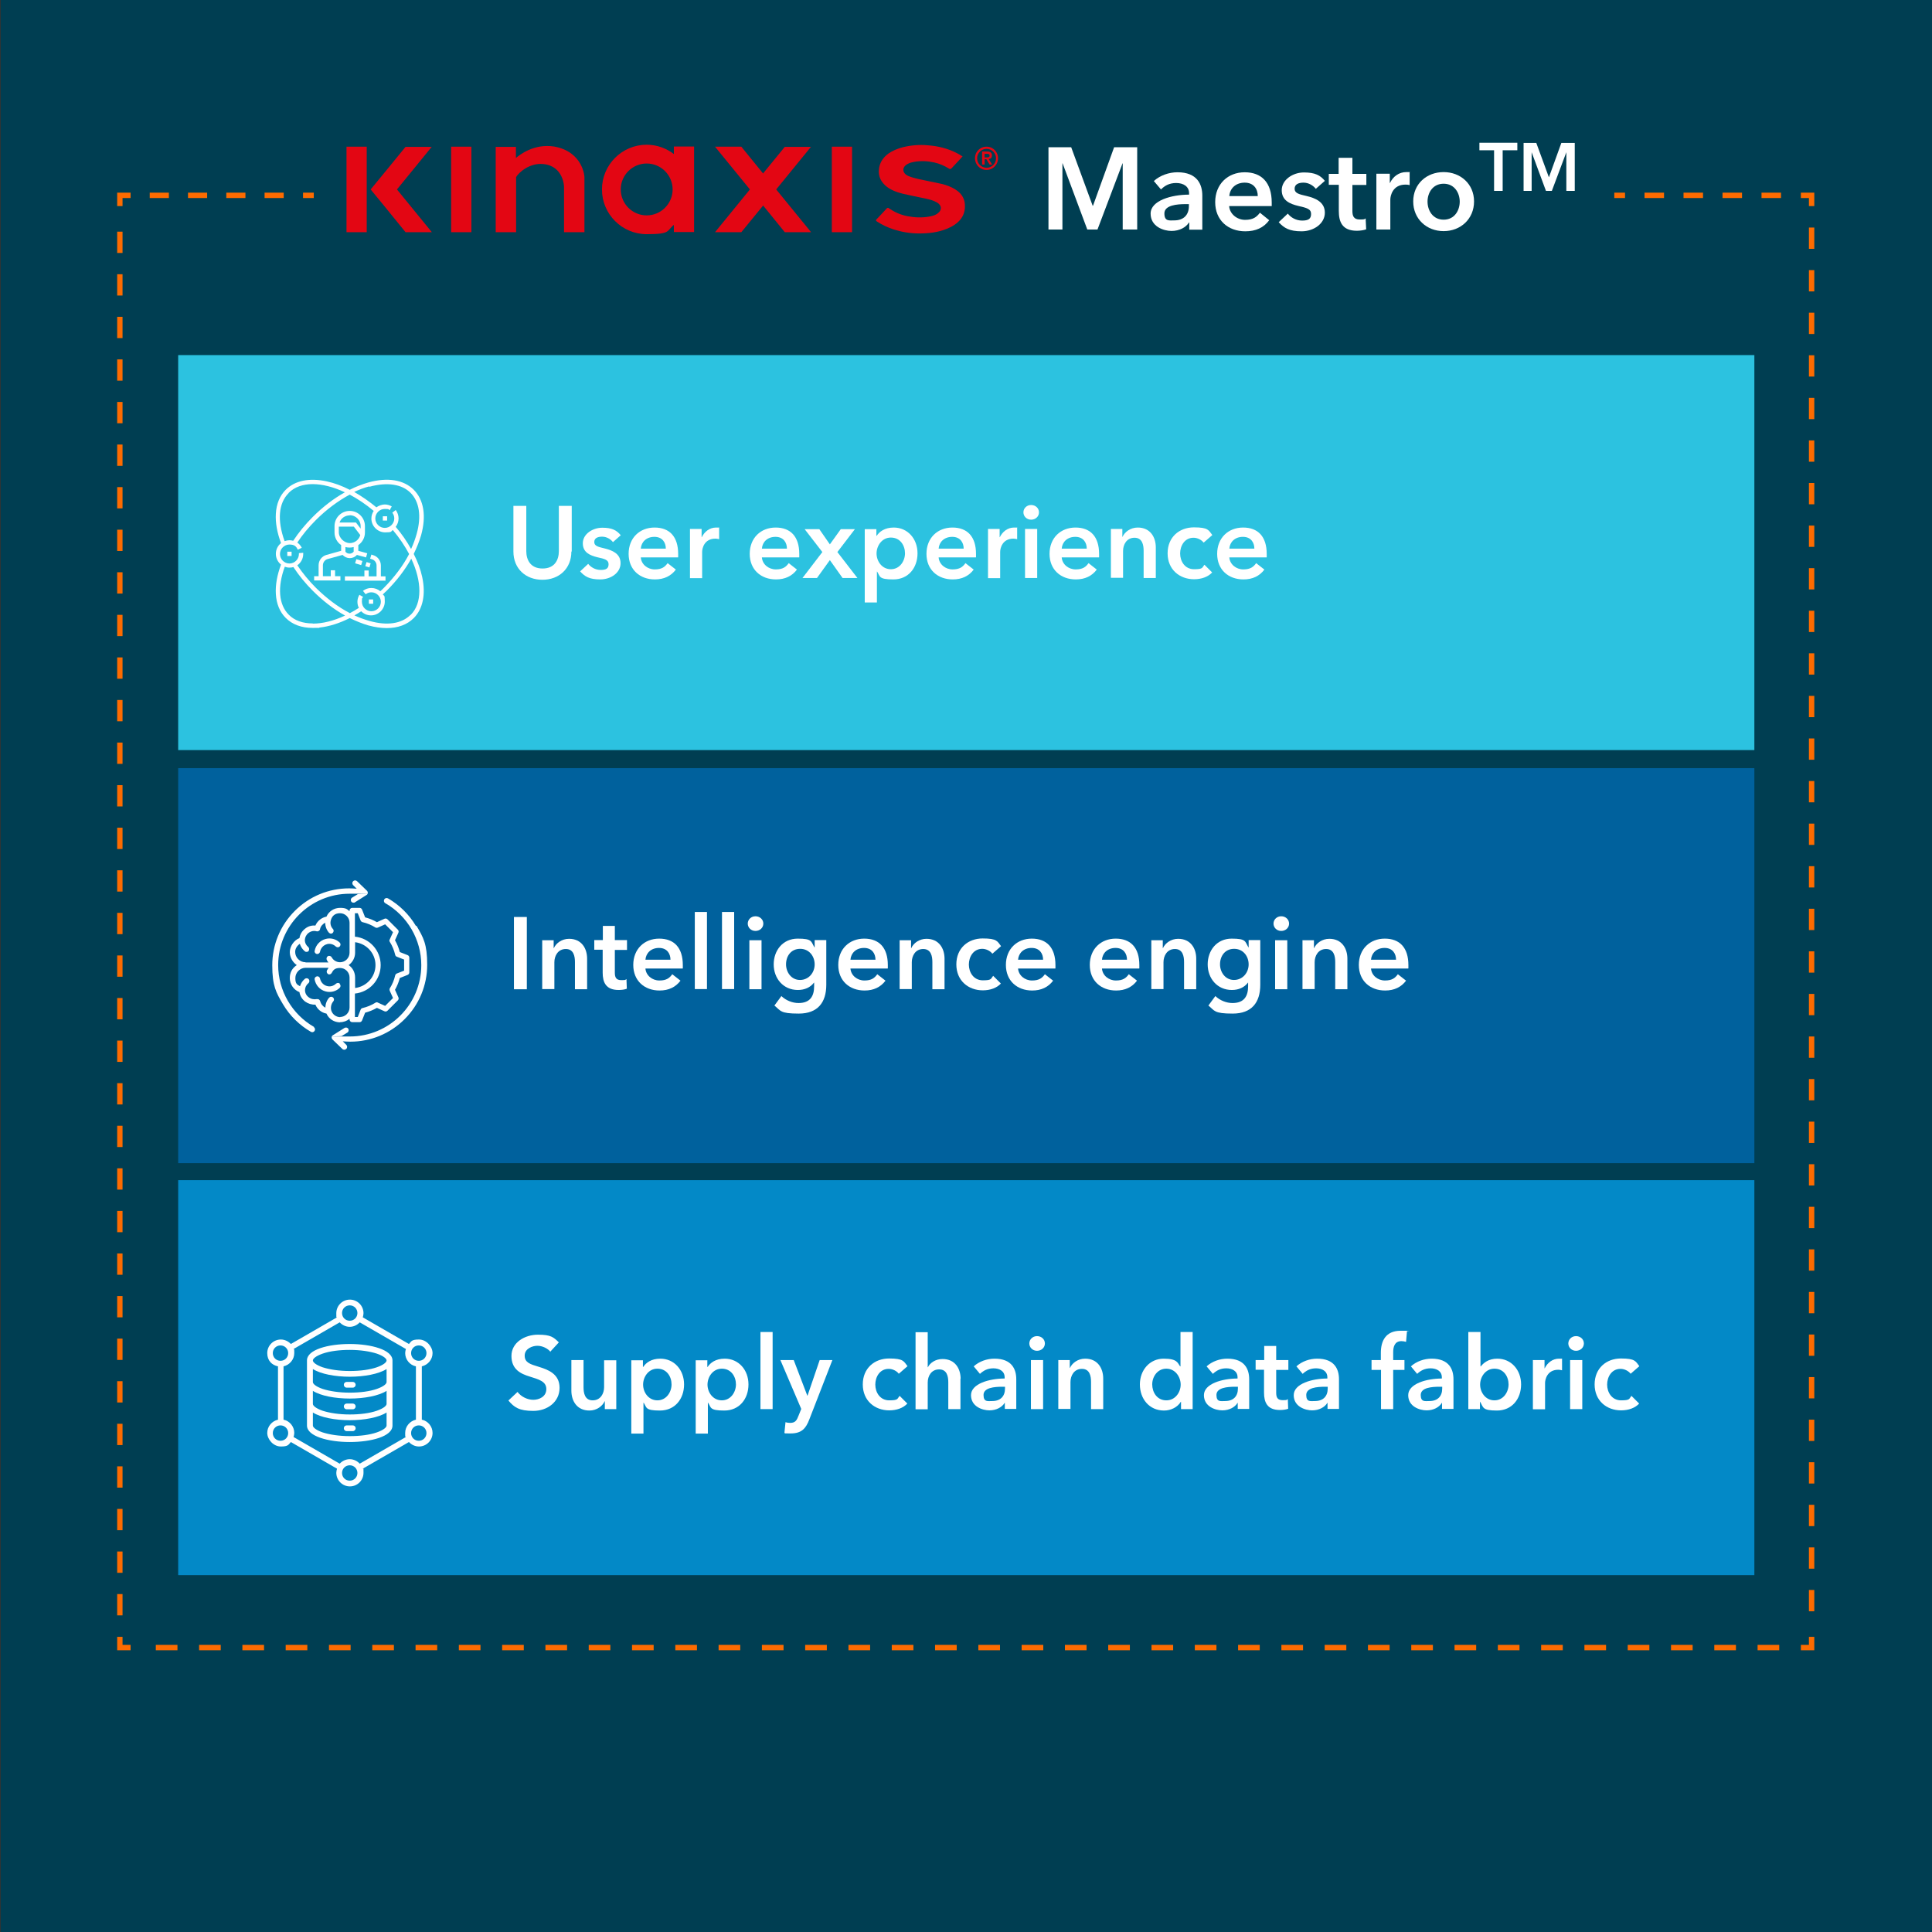 <?xml version="1.0" encoding="UTF-8"?>
<svg xmlns="http://www.w3.org/2000/svg" id="Layer_1" version="1.1" viewBox="0 0 1080 1080">
  <rect x="0" y="0" width="1080" height="1080" fill="#333333" stroke="none"/>
  <defs>
    <style>
      .st0 {
        fill: #003e52;
      }

      .st1 {
        stroke-dasharray: 10.9 10.9;
      }

      .st1, .st2, .st3, .st4, .st5 {
        fill: none;
        stroke: #fe6b00;
        stroke-miterlimit: 10;
        stroke-width: 3px;
      }

      .st6 {
        fill: #00619d;
      }

      .st7 {
        fill: #fff;
      }

      .st8 {
        fill: #2cc2e0;
      }

      .st9 {
        fill: #e30613;
      }

      .st3 {
        stroke-dasharray: 11.9 11.9;
      }

      .st4 {
        stroke-dasharray: 12.1 12.1;
      }

      .st5 {
        stroke-dasharray: 10.7 10.7;
      }

      .st10 {
        fill: #0389c7;
      }
    </style>
  </defs>
  <rect class="st0" x=".4" y="-1.3" width="1082.5" height="1081.9"></rect>
  <rect class="st10" x="99.6" y="659.7" width="881.1" height="220.8"></rect>
  <rect class="st6" x="99.6" y="429.4" width="881.1" height="220.8"></rect>
  <rect class="st8" x="99.6" y="198.5" width="881.1" height="220.8"></rect>
  <g>
    <line class="st2" x1="902.4" y1="109.2" x2="908.4" y2="109.2"></line>
    <line class="st1" x1="919.3" y1="109.2" x2="1001.3" y2="109.2"></line>
    <polyline class="st2" points="1006.7 109.2 1012.7 109.2 1012.7 115.2"></polyline>
    <line class="st3" x1="1012.7" y1="127.2" x2="1012.7" y2="909"></line>
    <polyline class="st2" points="1012.7 915 1012.7 921 1006.7 921"></polyline>
    <line class="st4" x1="994.6" y1="921" x2="79" y2="921"></line>
    <polyline class="st2" points="73 921 67 921 67 915"></polyline>
    <line class="st3" x1="67" y1="903" x2="67" y2="121.2"></line>
    <polyline class="st2" points="67 115.2 67 109.2 73 109.2"></polyline>
    <line class="st5" x1="83.7" y1="109.2" x2="164" y2="109.2"></line>
    <line class="st2" x1="169.4" y1="109.2" x2="175.4" y2="109.2"></line>
  </g>
  <g>
    <path class="st7" d="M231.3,309.6c1.7-3.5,3.1-7,4.1-10.4,3-10.8,1.5-19.8-4.1-25.4-5.6-5.6-14.6-7.1-25.4-4.1-3.4,1-6.9,2.3-10.4,4.1-4.3-2.2-8.6-3.8-12.8-4.7-9.7-2.1-17.8-.5-23,4.7-3.3,3.3-5.2,7.9-5.5,13.4-.3,4.9.7,10.6,2.9,16.4-1.8,1.4-2.9,3.6-2.9,6s1.1,4.6,2.9,6c-2.2,5.8-3.2,11.5-2.9,16.4.3,5.5,2.2,10.1,5.5,13.4,3.7,3.7,8.8,5.6,15.1,5.6s2.5,0,3.9-.2c5.3-.6,11.1-2.4,16.8-5.3,3.5,1.7,7,3.1,10.4,4.1,3.7,1,7.1,1.5,10.3,1.5,6.2,0,11.4-1.9,15.1-5.6,5.1-5.1,6.8-13.3,4.7-23-.9-4.2-2.5-8.5-4.7-12.8ZM206.5,272.1c9.9-2.7,18.1-1.5,23,3.4s6.2,13.1,3.4,23c-.8,2.8-1.8,5.6-3.1,8.4-2.3-4.2-5.2-8.4-8.6-12.4,1-1.3,1.6-3,1.6-4.7s-.6-3.4-1.6-4.7l-1.9,1.5c.7.9,1.1,2,1.1,3.2,0,2.9-2.4,5.3-5.3,5.3s-5.3-2.4-5.3-5.3,2.4-5.3,5.3-5.3,1.9.3,2.7.7l1.2-2.1c-1.2-.7-2.5-1.1-3.9-1.1s-3.4.6-4.7,1.6c-4-3.3-8.2-6.2-12.4-8.6,2.8-1.3,5.6-2.4,8.4-3.1ZM161.4,275.5c6.6-6.6,18.6-6.3,31.4-.3-6.3,3.5-12.4,8.2-18,13.8-4.1,4.1-7.8,8.6-10.9,13.3-.7-.2-1.4-.3-2.2-.3s-1.8.2-2.6.5c-4.2-11.5-3.4-21.2,2.2-26.8ZM174.8,348.5c-5.5,0-10.2-1.6-13.4-4.9-5.6-5.6-6.4-15.4-2.2-26.8.8.3,1.7.5,2.6.5s1.5-.1,2.2-.3c3.1,4.7,6.7,9.1,10.9,13.3,5.6,5.6,11.7,10.3,18,13.8-6.4,3-12.6,4.5-18,4.5ZM195.5,342.7c-6.6-3.4-13-8.3-18.9-14.1-4-4-7.4-8.2-10.4-12.6,2-1.4,3.3-3.7,3.3-6.3s0-.5,0-.7l-2.4.2c0,.2,0,.3,0,.5,0,2.9-2.4,5.3-5.3,5.3s-5.3-2.4-5.3-5.3,2.4-5.3,5.3-5.3,3.8,1.1,4.7,2.9l2.2-1.1c-.6-1.2-1.5-2.2-2.5-2.9,2.9-4.4,6.4-8.6,10.4-12.6,5.9-5.9,12.4-10.7,18.9-14.2,4.5,2.4,9,5.4,13.4,9.1-.8,1.2-1.3,2.7-1.3,4.3,0,4.2,3.5,7.7,7.7,7.7s3-.5,4.3-1.3c3.7,4.4,6.7,8.9,9.1,13.4-3.4,6.6-8.3,13-14.1,18.9-.6.6-1.3,1.3-2,1.9-1.3-1.1-3.1-1.8-5-1.8s-3.4.6-4.7,1.6l1.5,1.9c.9-.7,2-1.1,3.2-1.1,2.9,0,5.3,2.4,5.3,5.3s-2.4,5.3-5.3,5.3-5.3-2.4-5.3-5.3.3-1.9.7-2.7l-2.1-1.2c-.7,1.2-1.1,2.5-1.1,3.9s.3,2.4.8,3.4c-1.7,1.1-3.4,2.1-5.1,3ZM229.5,343.7c-5,5-13.1,6.2-23,3.4-2.8-.8-5.6-1.8-8.4-3.1,1.3-.7,2.6-1.5,3.8-2.3,1.4,1.4,3.3,2.3,5.5,2.3,4.2,0,7.7-3.5,7.7-7.7s-.4-2.9-1.1-4c.7-.7,1.4-1.4,2.1-2,5.6-5.6,10.3-11.7,13.8-18,6,12.8,6.2,24.9-.3,31.4Z"></path>
    <path class="st7" d="M215.4,322.2h-2.5v-6.1c0-2.7-1.8-5.1-4.4-5.8l-.9-.3-.7,2.3.9.3c1.6.4,2.7,1.9,2.7,3.5v6.1h-4.4v-3.3h-2.4v3.3h-10.9v2.4h22.7v-2.4Z"></path>
    <path class="st7" d="M199.5,310.2l5.1,1.4.7-2.3-5-1.4v-3.2c2.2-1.5,3.7-4.1,3.7-7v-3.6c0-4.7-3.8-8.5-8.5-8.5s-8.5,3.8-8.5,8.5v3.6c0,2.9,1.5,5.5,3.7,7v3.2l-8.2,2.3c-2.6.7-4.4,3.1-4.4,5.8v6.1h-2.5v2.4h14.7v-2.4h-3v-3.3h-2.4v3.3h-4.4v-6.1c0-1.6,1.1-3.1,2.7-3.5l8.3-2.3c1,1.1,2.5,1.8,4,1.8s3-.6,4-1.8ZM195.5,288c3.3,0,6.1,2.7,6.1,6.1v1.4l-2.6-3.4h-9.2c.8-2.4,3.1-4,5.7-4ZM189.4,297.6v-3.2h8.4l3.6,4.7c-.7,2.6-3.1,4.5-5.9,4.5s-6.1-2.7-6.1-6.1ZM193.1,308.4v-2.6c.7.2,1.5.3,2.3.3s1.6-.1,2.3-.3v2.6c-.6.7-1.4,1.1-2.3,1.1s-1.8-.4-2.3-1.1Z"></path>
    <path class="st7" d="M201.9,315.9l-3.4-1,.7-2.3,3.4,1-.7,2.3Z"></path>
    <path class="st7" d="M207.2,314.9l-.7,2.3-2.3-.7.7-2.3,2.3.7Z"></path>
    <path class="st7" d="M214,288.6h2.4v2.4h-2.4v-2.4Z"></path>
    <path class="st7" d="M206.2,335.1h2.4v2.4h-2.4v-2.4Z"></path>
    <path class="st7" d="M160.6,308.4h2.4v2.4h-2.4v-2.4Z"></path>
  </g>
  <path class="st7" d="M235.8,793.6v-29.8c3.4-.8,6-3.8,6-7.4s-3.4-7.6-7.6-7.6-4.2,1-5.6,2.5l-25.8-14.9c.2-.7.4-1.5.4-2.3,0-4.2-3.4-7.6-7.6-7.6s-7.6,3.4-7.6,7.6.1,1.6.4,2.3l-25.8,14.9c-1.4-1.5-3.4-2.5-5.6-2.5-4.2,0-7.6,3.4-7.6,7.6s2.6,6.7,6,7.4v29.8c-3.4.8-6,3.8-6,7.4s3.4,7.6,7.6,7.6,4.2-1,5.6-2.5l25.8,14.9c-.2.7-.4,1.5-.4,2.3,0,4.2,3.4,7.6,7.6,7.6s7.6-3.4,7.6-7.6-.1-1.6-.4-2.3l25.8-14.9c1.4,1.5,3.4,2.5,5.6,2.5,4.2,0,7.6-3.4,7.6-7.6,0-3.6-2.6-6.7-6-7.4h0ZM234.1,752.1c2.4,0,4.3,1.9,4.3,4.3s-1.9,4.3-4.3,4.3-4.3-1.9-4.3-4.3,1.9-4.3,4.3-4.3ZM195.5,729.7c2.4,0,4.3,1.9,4.3,4.3s-1.9,4.3-4.3,4.3-4.3-1.9-4.3-4.3,1.9-4.3,4.3-4.3ZM152.5,756.4c0-2.4,1.9-4.3,4.3-4.3s4.3,1.9,4.3,4.3-1.9,4.3-4.3,4.3-4.3-1.9-4.3-4.3ZM156.8,805.4c-2.4,0-4.3-1.9-4.3-4.3s1.9-4.3,4.3-4.3,4.3,1.9,4.3,4.3-1.9,4.3-4.3,4.3ZM195.5,827.7c-2.4,0-4.3-1.9-4.3-4.3s1.9-4.3,4.3-4.3,4.3,1.9,4.3,4.3-1.9,4.3-4.3,4.3ZM201.1,818.2c-1.4-1.5-3.4-2.5-5.6-2.5s-4.2,1-5.6,2.5l-25.8-14.9c.2-.7.4-1.5.4-2.3,0-3.6-2.6-6.7-6-7.4v-29.8c3.4-.8,6-3.8,6-7.4s-.1-1.6-.4-2.3l25.8-14.9c1.4,1.5,3.4,2.5,5.6,2.5s4.2-1,5.6-2.5l25.8,14.9c-.2.7-.4,1.5-.4,2.3,0,3.6,2.6,6.7,6,7.4v29.8c-3.4.8-6,3.8-6,7.4s.1,1.6.4,2.3l-25.8,14.9ZM234.1,805.4c-2.4,0-4.3-1.9-4.3-4.3s1.9-4.3,4.3-4.3,4.3,1.9,4.3,4.3-1.9,4.3-4.3,4.3ZM195.5,751.3c-11.9,0-23.9,3.1-23.9,9.2v36.4c0,6,12,9.2,23.9,9.2s23.9-3.1,23.9-9.2v-36.4c0-6-12-9.2-23.9-9.2h0ZM210.7,800.7c-4,1.4-9.4,2.1-15.2,2.1s-11.2-.8-15.2-2.1c-3.7-1.3-5.4-2.8-5.4-3.8v-7.3c4.4,2.8,12.5,4.3,20.6,4.3s16.2-1.5,20.6-4.3v7.3c0,1-1.7,2.5-5.4,3.8h0ZM210.7,788.6c-4,1.4-9.4,2.1-15.2,2.1s-11.2-.8-15.2-2.1c-3.7-1.3-5.4-2.8-5.4-3.8v-7.3c4.4,2.8,12.5,4.3,20.6,4.3s16.2-1.5,20.6-4.3v7.3c0,1-1.7,2.5-5.4,3.8h0ZM210.7,776.4c-4,1.4-9.4,2.1-15.2,2.1s-11.2-.8-15.2-2.1c-3.7-1.3-5.4-2.8-5.4-3.8v-7.3c4.4,2.8,12.5,4.3,20.6,4.3s16.2-1.5,20.6-4.3v7.3c0,1-1.7,2.5-5.4,3.8h0ZM210.7,764.3c-4,1.4-9.4,2.1-15.2,2.1s-11.2-.8-15.2-2.1c-3.7-1.3-5.4-2.8-5.4-3.8s1.7-2.5,5.4-3.8c4-1.4,9.4-2.1,15.2-2.1s11.2.8,15.2,2.1c3.7,1.3,5.4,2.8,5.4,3.8s-1.7,2.5-5.4,3.8ZM198.8,774.1c0,.9-.7,1.6-1.6,1.6h-3.4c-.9,0-1.6-.7-1.6-1.6s.7-1.6,1.6-1.6h3.4c.9,0,1.6.7,1.6,1.6ZM198.8,786.2c0,.9-.7,1.6-1.6,1.6h-3.4c-.9,0-1.6-.7-1.6-1.6s.7-1.6,1.6-1.6h3.4c.9,0,1.6.7,1.6,1.6ZM198.8,798.4c0,.9-.7,1.6-1.6,1.6h-3.4c-.9,0-1.6-.7-1.6-1.6s.7-1.6,1.6-1.6h3.4c.9,0,1.6.7,1.6,1.6Z"></path>
  <path class="st7" d="M182.8,527.8c-2,.5-3.5,2.2-3.9,4.2-.1.7-.8,1.3-1.5,1.3s-.2,0-.3,0c-.8-.2-1.4-.9-1.2-1.8.6-3.2,3-5.8,6.1-6.6,2.8-.8,5.8,0,7.9,2,.6.6.6,1.5,0,2.2-.6.6-1.5.6-2.2,0-1.4-1.3-3.2-1.8-5-1.3h0ZM232.5,517.6c-3.8-6.4-9.2-11.7-15.6-15.4-.7-.4-1.7-.2-2.1.6-.4.7-.2,1.7.6,2.1,12.4,7.1,20.1,20.4,20.1,34.6,0,22-17.9,39.9-39.9,39.9s-3,0-4.5-.3l3.1-1.9c.7-.4.9-1.4.5-2.1-.4-.7-1.4-.9-2.1-.5l-6.5,4.1c-.4.2-.7.7-.7,1.1,0,.5.1.9.5,1.3l5.5,5.3c.3.3.7.4,1.1.4s.8-.2,1.1-.5c.6-.6.6-1.6,0-2.2l-2-2c1.4.1,2.8.2,4.2.2,11.5,0,22.3-4.5,30.4-12.6s12.6-18.9,12.6-30.4-2.1-15.2-6-21.8h0ZM175.6,574.1c-12.4-7.1-20.1-20.4-20.1-34.6,0-22,17.9-39.9,39.9-39.9s3,0,4.5.3l-3.1,1.9c-.7.4-.9,1.4-.5,2.1.3.5.8.7,1.3.7s.6,0,.8-.2l6.5-4.1c.4-.2.7-.7.7-1.1,0-.5-.1-.9-.5-1.3l-5.5-5.3c-.6-.6-1.6-.6-2.2,0-.6.6-.6,1.6,0,2.2l2,2c-1.4-.1-2.8-.2-4.2-.2-11.5,0-22.3,4.5-30.4,12.6-8.1,8.1-12.6,18.9-12.6,30.4s2.1,15.2,6,21.8c3.8,6.4,9.2,11.7,15.6,15.4.2.1.5.2.8.2.5,0,1-.3,1.3-.8.4-.7.2-1.7-.6-2.1h0ZM190.1,571.5c-3.3,0-6.3-1.9-7.6-4.9-2.8-.5-5.1-2.4-6.2-5-2,.1-4-.5-5.7-1.7-1.7-1.3-2.9-3.2-3.2-5.3-3.2-1.2-5.4-4.4-5.4-7.8s1.5-5.7,3.9-7.3c-2.3-1.6-3.9-4.3-3.9-7.3s2.2-6.6,5.4-7.8c.3-2.1,1.5-4,3.2-5.3,1.6-1.3,3.6-1.9,5.7-1.7,1.1-2.6,3.5-4.5,6.2-5,1.3-3,4.3-4.9,7.6-4.9s3.9.7,5.3,1.9v-.4c0-.8.7-1.5,1.5-1.5h4.1c.6,0,1.2.4,1.4,1l1.7,4.3c2.3.6,4.5,1.5,6.6,2.7l4.2-1.9c.6-.3,1.3-.1,1.7.3l5.8,5.8c.4.4.6,1.1.3,1.7l-1.9,4.2c1.2,2.1,2.1,4.3,2.7,6.6l4.3,1.7c.6.2,1,.8,1,1.4v8.3c0,.6-.4,1.2-1,1.4l-4.3,1.7c-.6,2.3-1.5,4.5-2.7,6.6l1.9,4.2c.3.6.1,1.3-.3,1.7l-5.8,5.8c-.4.4-1.1.6-1.7.3l-4.2-1.9c-2.1,1.2-4.3,2.1-6.6,2.7l-1.7,4.3c-.2.6-.8,1-1.4,1h-4.1c-.8,0-1.5-.7-1.5-1.5v-.4c-1.4,1.2-3.3,1.9-5.3,1.9h0ZM194.9,539.5c2.2,1.5,3.6,4,3.6,6.9v5.9c6.4-.8,11.4-6.2,11.4-12.8s-5-12-11.4-12.8v5.9c0,2.8-1.4,5.3-3.6,6.9h0ZM198.4,510.5v13.1c8.1.8,14.4,7.6,14.4,15.9s-6.3,15.1-14.4,15.9v13.1s1.6,0,1.6,0l1.6-4.1c.2-.5.6-.8,1.1-.9,2.5-.6,5-1.6,7.2-3,.4-.3,1-.3,1.4,0l4,1.8,4.4-4.4-1.8-4c-.2-.5-.2-1,0-1.4,1.4-2.2,2.4-4.6,3-7.2.1-.5.5-.9.9-1.1l4.1-1.6v-6.2l-4.1-1.6c-.5-.2-.8-.6-.9-1.1-.6-2.5-1.6-5-3-7.2-.3-.4-.3-1,0-1.4l1.8-4-4.4-4.4-4,1.8c-.5.2-1,.2-1.4,0-2.2-1.4-4.6-2.4-7.2-3-.5-.1-.9-.5-1.1-.9l-1.6-4.1h-1.6ZM170.8,538h12.8c-.4-.4-.7-.9-.9-1.4-.4-.7-.1-1.7.6-2.1.7-.4,1.7-.1,2.1.6.9,1.7,2.7,2.8,4.7,2.8,2.9,0,5.3-2.4,5.3-5.3v-16.8h0c0-2.9-2.4-5.3-5.3-5.3s-4.4,1.5-5.1,3.7c-.6,1.8-.2,3.7,1.1,5.1.6.6.5,1.6-.1,2.2-.3.3-.6.4-1,.4s-.8-.2-1.1-.5c-1.4-1.6-2.1-3.6-2.1-5.6-1.4.7-2.6,2-2.9,3.6,0,.4-.3.7-.7,1-.3.2-.8.3-1.2.2-.4-.1-.8-.2-1.3-.2-1.2,0-2.3.4-3.2,1.1-1.3,1-2,2.4-2.1,4,0,1.5.7,2.9,1.9,3.9.6.5.7,1.5.2,2.2-.3.4-.7.5-1.2.5s-.7-.1-1-.4c-1.3-1.1-2.2-2.5-2.7-4.1-1.5,1-2.6,2.7-2.6,4.5,0,3.2,2.6,5.8,5.8,5.8h0ZM190.1,568.5c2.9,0,5.3-2.4,5.3-5.3h0s0,0,0,0v-16.8c0-2.9-2.4-5.3-5.3-5.3s-3.8,1.1-4.7,2.8c-.3.5-.8.8-1.3.8s-.5,0-.7-.2c-.7-.4-1-1.3-.6-2.1.3-.5.6-1,.9-1.4h-12.8c-3.2,0-5.8,2.6-5.8,5.8s1,3.6,2.6,4.5c.5-1.6,1.4-3,2.7-4.1.6-.5,1.6-.5,2.2.2.5.6.5,1.6-.2,2.2-1.2,1-1.9,2.4-1.9,3.9,0,1.6.8,3.1,2.1,4,1.3,1,2.9,1.3,4.5,1,.4,0,.8,0,1.2.2.3.2.6.6.7,1,.4,1.6,1.5,2.9,2.9,3.6,0-2,.7-4,2.1-5.6.6-.6,1.5-.7,2.2-.1.6.6.7,1.5.1,2.2-1.2,1.4-1.6,3.4-1.1,5.1.7,2.2,2.7,3.7,5.1,3.7h0ZM190,549.9c-.6-.6-1.5-.6-2.2,0-1.4,1.3-3.2,1.8-5,1.3-2-.5-3.5-2.2-3.9-4.2-.2-.8-.9-1.4-1.8-1.2-.8.2-1.4.9-1.2,1.8.6,3.2,3,5.8,6.1,6.6.7.2,1.5.3,2.2.3,2.1,0,4.2-.8,5.7-2.3.6-.6.6-1.5,0-2.2h0Z"></path>
  <g>
    <path class="st7" d="M319.4,308.3c0,9.7-7,15.8-16.2,15.8s-16.2-6.1-16.2-15.8v-25.5h7.2v25.3c0,4.7,2.2,9.7,9.1,9.7s9.1-5,9.1-9.7v-25.3h7.2v25.5Z"></path>
    <path class="st7" d="M342.6,303c-1.2-1.6-3.5-3-6-3s-4.4.8-4.4,3,2.1,2.7,5.9,3.6c4,1,8.8,2.8,8.8,8.2s-5.4,9.1-11.4,9.1-8.6-1.6-11.2-4.5l4.5-4.2c1.5,1.9,4,3.4,7,3.4s4.4-.8,4.4-3.2-2.1-3-6.3-3.9c-4-1-8.1-2.6-8.1-7.8s5.5-8.7,10.9-8.7,8,1.4,10.3,4.2l-4.4,3.9Z"></path>
    <path class="st7" d="M379,311.6h-20.8c.3,3.9,3.8,6.7,7.8,6.7s5.7-1.4,7.2-3.5l4.6,3.6c-2.7,3.6-6.6,5.5-11.7,5.5-8.4,0-14.7-5.4-14.7-14.3s6.2-14.7,14.5-14.7,13.2,5,13.2,14.8,0,1.2,0,1.8ZM372.2,306.7c0-3.5-2-6.6-6.4-6.6s-7.3,2.8-7.6,6.6h14Z"></path>
    <path class="st7" d="M385.6,295.7h6.6v4.6h.1c1.5-3.1,4.4-5.4,8-5.4s1.2,0,1.7.2v6.3c-.9-.2-1.5-.3-2.1-.3-6.2,0-7.4,5.4-7.4,7.4v14.7h-6.8v-27.4Z"></path>
    <path class="st7" d="M446.7,311.6h-20.8c.3,3.9,3.8,6.7,7.8,6.7s5.7-1.4,7.2-3.5l4.6,3.6c-2.7,3.6-6.6,5.5-11.7,5.5-8.4,0-14.7-5.4-14.7-14.3s6.2-14.7,14.5-14.7,13.2,5,13.2,14.8,0,1.2,0,1.8ZM439.9,306.7c0-3.5-2-6.6-6.4-6.6s-7.3,2.8-7.6,6.6h14Z"></path>
    <path class="st7" d="M459.7,308.6l-9.9-12.8h8.2l5.9,8.5,6.1-8.5h7.9l-9.8,12.8,11.2,14.5h-8.3l-7.1-10-7.2,10h-8.1l11.1-14.5Z"></path>
    <path class="st7" d="M489.9,295.7v3.8h.2c1.4-2.2,4.4-4.6,9.5-4.6,7.8,0,13.3,6.3,13.3,14.4s-5.1,14.6-13.5,14.6-7.3-1.7-9.1-4.4h-.1v17.3h-6.8v-41h6.6ZM498,300.5c-5,0-8,4.6-8,8.9s3,8.8,8,8.8,7.9-4.6,7.9-8.9-2.6-8.8-7.9-8.8Z"></path>
    <path class="st7" d="M545.5,311.6h-20.8c.3,3.9,3.8,6.7,7.8,6.7s5.7-1.4,7.2-3.5l4.6,3.6c-2.7,3.6-6.6,5.5-11.7,5.5-8.4,0-14.7-5.4-14.7-14.3s6.2-14.7,14.5-14.7,13.2,5,13.2,14.8,0,1.2,0,1.8ZM538.7,306.7c0-3.5-2-6.6-6.4-6.6s-7.3,2.8-7.6,6.6h14Z"></path>
    <path class="st7" d="M552.2,295.7h6.6v4.6h.1c1.5-3.1,4.4-5.4,8-5.4s1.2,0,1.7.2v6.3c-.9-.2-1.5-.3-2.1-.3-6.2,0-7.4,5.4-7.4,7.4v14.7h-6.8v-27.4Z"></path>
    <path class="st7" d="M576.4,282.3c2.5,0,4.4,1.8,4.4,4.1s-1.9,4.1-4.4,4.1-4.3-1.9-4.3-4.1,1.8-4.1,4.3-4.1ZM573,295.7h6.8v27.4h-6.8v-27.4Z"></path>
    <path class="st7" d="M614.3,311.6h-20.8c.3,3.9,3.8,6.7,7.8,6.7s5.7-1.4,7.2-3.5l4.6,3.6c-2.7,3.6-6.6,5.5-11.7,5.5-8.4,0-14.7-5.4-14.7-14.3s6.2-14.7,14.5-14.7,13.2,5,13.2,14.8,0,1.2,0,1.8ZM607.5,306.7c0-3.5-2-6.6-6.4-6.6s-7.3,2.8-7.6,6.6h14Z"></path>
    <path class="st7" d="M620.9,295.7h6.5v4.4h.1c1.2-2.7,4.4-5.2,8.5-5.2,7.1,0,10.1,5.5,10.1,11.1v17.1h-6.8v-15.2c0-3.2-.7-7.3-5.1-7.3s-6.4,3.8-6.4,7.4v15h-6.8v-27.4Z"></path>
    <path class="st7" d="M672.8,303.3c-1.1-1.5-3.4-2.7-5.6-2.7-5,0-7.5,4.5-7.5,8.8s2.6,8.8,7.8,8.8,4.4-.9,5.8-2.5l4.3,4.3c-2.3,2.5-6,3.8-10.1,3.8-8.1,0-14.8-5.4-14.8-14.5s6.6-14.5,14.7-14.5,8.2,1.6,10.3,4.3l-4.7,4.1Z"></path>
    <path class="st7" d="M708,311.6h-20.8c.3,3.9,3.8,6.7,7.8,6.7s5.7-1.4,7.2-3.5l4.6,3.6c-2.7,3.6-6.6,5.5-11.7,5.5-8.4,0-14.7-5.4-14.7-14.3s6.2-14.7,14.5-14.7,13.2,5,13.2,14.8,0,1.2,0,1.8ZM701.2,306.7c0-3.5-2-6.6-6.4-6.6s-7.3,2.8-7.6,6.6h14Z"></path>
  </g>
  <g>
    <path class="st7" d="M287.3,512.6h7.2v40.4h-7.2v-40.4Z"></path>
    <path class="st7" d="M303,525.6h6.5v4.4h.1c1.2-2.7,4.4-5.2,8.5-5.2,7.1,0,10.1,5.5,10.1,11.1v17.1h-6.8v-15.2c0-3.2-.7-7.3-5.1-7.3s-6.4,3.8-6.4,7.4v15h-6.8v-27.4Z"></path>
    <path class="st7" d="M332.2,531v-5.5h4.8v-7.9h6.7v7.9h6.8v5.5h-6.8v12.7c0,2.5.6,4.2,3.6,4.2s2.1-.2,2.9-.6l.2,5.4c-1.2.5-3,.7-4.6.7-7.2,0-8.9-4.4-8.9-9.7v-12.8h-4.8Z"></path>
    <path class="st7" d="M381.6,541.4h-20.8c.3,3.9,3.8,6.7,7.8,6.7s5.7-1.4,7.2-3.5l4.6,3.6c-2.7,3.6-6.6,5.5-11.7,5.5-8.4,0-14.7-5.4-14.7-14.3s6.2-14.7,14.5-14.7,13.2,5,13.2,14.8,0,1.2,0,1.8ZM374.8,536.5c0-3.5-2-6.6-6.4-6.6s-7.3,2.8-7.6,6.6h14Z"></path>
    <path class="st7" d="M388.4,509.8h6.8v43.1h-6.8v-43.1Z"></path>
    <path class="st7" d="M403.6,509.8h6.8v43.1h-6.8v-43.1Z"></path>
    <path class="st7" d="M422.3,512.2c2.5,0,4.4,1.8,4.4,4.1s-1.9,4.1-4.4,4.1-4.3-1.9-4.3-4.1,1.8-4.1,4.3-4.1ZM418.9,525.6h6.8v27.4h-6.8v-27.4Z"></path>
    <path class="st7" d="M461.9,525.6v24.9c0,9.9-4.8,16.1-15.4,16.1s-10-1.6-13.6-4.5l3.9-5.3c2.6,2.5,6.2,3.9,9.6,3.9,6.6,0,8.7-4,8.7-9.4v-2h-.1c-2,2.7-5.2,4.1-9,4.1-8.2,0-13.5-6.5-13.5-14.3s5.1-14.4,13.4-14.4,7.4,1.6,9.4,4.9h.1v-4.1h6.5ZM439.4,539.1c0,4.3,2.9,8.7,7.8,8.7s8.2-4.1,8.2-8.7-3.1-8.7-8.1-8.7-7.9,3.9-7.9,8.7Z"></path>
    <path class="st7" d="M496.2,541.4h-20.8c.3,3.9,3.8,6.7,7.8,6.7s5.7-1.4,7.2-3.5l4.6,3.6c-2.7,3.6-6.6,5.5-11.7,5.5-8.4,0-14.7-5.4-14.7-14.3s6.2-14.7,14.5-14.7,13.2,5,13.2,14.8,0,1.2,0,1.8ZM489.4,536.5c0-3.5-2-6.6-6.4-6.6s-7.3,2.8-7.6,6.6h14Z"></path>
    <path class="st7" d="M502.8,525.6h6.5v4.4h.1c1.2-2.7,4.4-5.2,8.5-5.2,7.1,0,10.1,5.5,10.1,11.1v17.1h-6.8v-15.2c0-3.2-.7-7.3-5.1-7.3s-6.4,3.8-6.4,7.4v15h-6.8v-27.4Z"></path>
    <path class="st7" d="M554.7,533.1c-1.1-1.5-3.4-2.7-5.6-2.7-5,0-7.5,4.5-7.5,8.8s2.6,8.8,7.8,8.8,4.4-.9,5.8-2.5l4.3,4.3c-2.3,2.5-6,3.8-10.1,3.8-8.1,0-14.8-5.4-14.8-14.5s6.6-14.5,14.7-14.5,8.2,1.6,10.3,4.3l-4.7,4.1Z"></path>
    <path class="st7" d="M589.9,541.4h-20.8c.3,3.9,3.8,6.7,7.8,6.7s5.7-1.4,7.2-3.5l4.6,3.6c-2.7,3.6-6.6,5.5-11.7,5.5-8.4,0-14.7-5.4-14.7-14.3s6.2-14.7,14.5-14.7,13.2,5,13.2,14.8,0,1.2,0,1.8ZM583.1,536.5c0-3.5-2-6.6-6.4-6.6s-7.3,2.8-7.6,6.6h14Z"></path>
    <path class="st7" d="M636.8,541.4h-20.8c.3,3.9,3.8,6.7,7.8,6.7s5.7-1.4,7.2-3.5l4.6,3.6c-2.7,3.6-6.6,5.5-11.7,5.5-8.4,0-14.7-5.4-14.7-14.3s6.2-14.7,14.5-14.7,13.2,5,13.2,14.8,0,1.2,0,1.8ZM630,536.5c0-3.5-2-6.6-6.4-6.6s-7.3,2.8-7.6,6.6h14Z"></path>
    <path class="st7" d="M643.5,525.6h6.5v4.4h.1c1.2-2.7,4.4-5.2,8.5-5.2,7.1,0,10.1,5.5,10.1,11.1v17.1h-6.8v-15.2c0-3.2-.7-7.3-5.1-7.3s-6.4,3.8-6.4,7.4v15h-6.8v-27.4Z"></path>
    <path class="st7" d="M704.5,525.6v24.9c0,9.9-4.8,16.1-15.4,16.1s-10-1.6-13.6-4.5l3.9-5.3c2.6,2.5,6.2,3.9,9.6,3.9,6.6,0,8.7-4,8.7-9.4v-2h-.1c-2,2.7-5.2,4.1-9,4.1-8.2,0-13.5-6.5-13.5-14.3s5.1-14.4,13.4-14.4,7.4,1.6,9.4,4.9h.1v-4.1h6.5ZM682,539.1c0,4.3,2.9,8.7,7.8,8.7s8.2-4.1,8.2-8.7-3.1-8.7-8.1-8.7-7.9,3.9-7.9,8.7Z"></path>
    <path class="st7" d="M716.2,512.2c2.5,0,4.4,1.8,4.4,4.1s-1.9,4.1-4.4,4.1-4.3-1.9-4.3-4.1,1.8-4.1,4.3-4.1ZM712.8,525.6h6.8v27.4h-6.8v-27.4Z"></path>
    <path class="st7" d="M728,525.6h6.5v4.4h.1c1.2-2.7,4.4-5.2,8.5-5.2,7.1,0,10.1,5.5,10.1,11.1v17.1h-6.8v-15.2c0-3.2-.7-7.3-5.1-7.3s-6.4,3.8-6.4,7.4v15h-6.8v-27.4Z"></path>
    <path class="st7" d="M787.2,541.4h-20.8c.3,3.9,3.8,6.7,7.8,6.7s5.7-1.4,7.2-3.5l4.6,3.6c-2.7,3.6-6.6,5.5-11.7,5.5-8.4,0-14.7-5.4-14.7-14.3s6.2-14.7,14.5-14.7,13.2,5,13.2,14.8,0,1.2,0,1.8ZM780.4,536.5c0-3.5-2-6.6-6.4-6.6s-7.3,2.8-7.6,6.6h14Z"></path>
  </g>
  <g>
    <path class="st7" d="M307.8,755.8c-1.5-2-4.6-3.5-7.4-3.5s-7.1,1.6-7.1,5.5,3.1,4.8,7.7,6.2c5.2,1.6,11.8,3.9,11.8,11.8s-6.8,12.9-14.7,12.9-10.7-2-13.9-5.8l5.1-4.8c2,2.7,5.6,4.4,8.8,4.4s7.3-1.7,7.3-6-4.2-5.4-9.3-7c-4.9-1.5-10.2-3.9-10.2-11.5s7.5-11.9,14.8-11.9,8.7,1.4,11.7,4.3l-4.7,5.1Z"></path>
    <path class="st7" d="M344.6,787.7h-6.5v-4.4h-.1c-1.2,2.7-4.4,5.2-8.5,5.2-7.1,0-10.1-5.5-10.1-11.1v-17.1h6.8v15.2c0,3.2.7,7.3,5.1,7.3s6.4-3.8,6.4-7.4v-15h6.8v27.4Z"></path>
    <path class="st7" d="M359.4,760.3v3.8h.2c1.4-2.2,4.4-4.6,9.5-4.6,7.8,0,13.3,6.3,13.3,14.4s-5.1,14.6-13.5,14.6-7.3-1.7-9.1-4.4h-.1v17.3h-6.8v-41h6.6ZM367.5,765.1c-5,0-8,4.6-8,8.9s3,8.8,8,8.8,7.9-4.6,7.9-8.9-2.6-8.8-7.9-8.8Z"></path>
    <path class="st7" d="M395.4,760.3v3.8h.2c1.4-2.2,4.4-4.6,9.5-4.6,7.8,0,13.3,6.3,13.3,14.4s-5.1,14.6-13.5,14.6-7.3-1.7-9.1-4.4h-.1v17.3h-6.8v-41h6.6ZM403.5,765.1c-5,0-8,4.6-8,8.9s3,8.8,8,8.8,7.9-4.6,7.9-8.9-2.6-8.8-7.9-8.8Z"></path>
    <path class="st7" d="M425.1,744.6h6.8v43.1h-6.8v-43.1Z"></path>
    <path class="st7" d="M436.1,760.3h7.6l7.6,19.9h.1l6.8-19.9h7.1l-12.9,33.2c-1.9,5-4.3,7.8-10.4,7.8s-2.3-.1-3.5-.4l.6-5.9c.9.3,1.8.4,2.6.4,2.9,0,3.7-1.4,4.8-4.3l1.4-3.5-11.7-27.4Z"></path>
    <path class="st7" d="M502.4,767.9c-1.1-1.5-3.4-2.7-5.6-2.7-5,0-7.5,4.5-7.5,8.8s2.6,8.8,7.8,8.8,4.4-.9,5.8-2.5l4.3,4.3c-2.3,2.5-6,3.8-10.1,3.8-8.1,0-14.8-5.4-14.8-14.5s6.6-14.5,14.7-14.5,8.2,1.6,10.3,4.3l-4.7,4.1Z"></path>
    <path class="st7" d="M536.9,770.6v17.1h-6.8v-15c0-3.2-.7-7.2-5.1-7.2s-6.4,3.7-6.4,7.4v14.9h-6.8v-43.1h6.8v19.6h.1c1.1-2.3,4.1-4.6,8.2-4.6,7.1,0,10.1,5.5,10.1,11.1Z"></path>
    <path class="st7" d="M561.8,784.2h-.2c-1.4,2.4-4.6,4.2-8.5,4.2s-10.3-2.1-10.3-8.5,10.3-9.3,18.8-9.3v-.7c0-3.4-2.9-5-6.3-5s-5.7,1.4-7.5,3.1l-3.5-4.2c3.1-2.8,7.4-4.3,11.6-4.3,9.8,0,12.2,6,12.2,11.5v16.6h-6.4v-3.5ZM561.7,775.2h-1.5c-4.3,0-10.4.5-10.4,4.6s2.5,3.4,4.8,3.4c4.7,0,7.2-2.7,7.2-7v-1Z"></path>
    <path class="st7" d="M579.7,746.9c2.5,0,4.4,1.8,4.4,4.1s-1.9,4.1-4.4,4.1-4.3-1.9-4.3-4.1,1.8-4.1,4.3-4.1ZM576.3,760.3h6.8v27.4h-6.8v-27.4Z"></path>
    <path class="st7" d="M591.5,760.3h6.5v4.4h.1c1.2-2.7,4.4-5.2,8.5-5.2,7.1,0,10.1,5.5,10.1,11.1v17.1h-6.8v-15.2c0-3.2-.7-7.3-5.1-7.3s-6.4,3.8-6.4,7.4v15h-6.8v-27.4Z"></path>
    <path class="st7" d="M666.7,787.7h-6.5v-4.1h-.1c-1.9,3.1-5.6,4.9-9.4,4.9-8.3,0-13.5-6.6-13.5-14.6s5.5-14.4,13.3-14.4,7.8,2.5,9.2,4.3h.2v-19.2h6.8v43.1ZM652,782.8c5,0,8-4.5,8-8.8s-3-8.9-8-8.9-7.9,4.5-7.9,8.8,2.6,8.9,7.9,8.9Z"></path>
    <path class="st7" d="M692,784.2h-.2c-1.4,2.4-4.6,4.2-8.5,4.2s-10.3-2.1-10.3-8.5,10.3-9.3,18.8-9.3v-.7c0-3.4-2.9-5-6.3-5s-5.7,1.4-7.5,3.1l-3.5-4.2c3.1-2.8,7.4-4.3,11.6-4.3,9.8,0,12.2,6,12.2,11.5v16.6h-6.4v-3.5ZM691.9,775.2h-1.5c-4.3,0-10.4.5-10.4,4.6s2.5,3.4,4.8,3.4c4.7,0,7.2-2.7,7.2-7v-1Z"></path>
    <path class="st7" d="M701.9,765.8v-5.5h4.8v-7.9h6.7v7.9h6.8v5.5h-6.8v12.7c0,2.5.6,4.2,3.6,4.2s2.1-.2,2.9-.6l.2,5.4c-1.2.5-3,.7-4.6.7-7.2,0-8.9-4.4-8.9-9.7v-12.8h-4.8Z"></path>
    <path class="st7" d="M742.2,784.2h-.2c-1.4,2.4-4.6,4.2-8.5,4.2s-10.3-2.1-10.3-8.5,10.3-9.3,18.8-9.3v-.7c0-3.4-2.9-5-6.3-5s-5.7,1.4-7.5,3.1l-3.5-4.2c3.1-2.8,7.4-4.3,11.6-4.3,9.8,0,12.2,6,12.2,11.5v16.6h-6.4v-3.5ZM742.1,775.2h-1.5c-4.3,0-10.4.5-10.4,4.6s2.5,3.4,4.8,3.4c4.7,0,7.2-2.7,7.2-7v-1Z"></path>
    <path class="st7" d="M771.9,765.8h-5.2v-5.5h5.2v-4c0-6.6,2.6-12.4,11.1-12.4s2.5.1,3.5.4l-.5,5.8c-.7-.2-1.7-.4-2.6-.4-3.9,0-4.6,3.4-4.6,6.2v4.4h6.3v5.5h-6.3v21.9h-6.8v-21.9Z"></path>
    <path class="st7" d="M806.2,784.2h-.2c-1.4,2.4-4.6,4.2-8.5,4.2s-10.3-2.1-10.3-8.5,10.3-9.3,18.8-9.3v-.7c0-3.4-2.9-5-6.3-5s-5.7,1.4-7.5,3.1l-3.5-4.2c3.1-2.8,7.4-4.3,11.6-4.3,9.8,0,12.2,6,12.2,11.5v16.6h-6.4v-3.5ZM806.1,775.2h-1.5c-4.3,0-10.4.5-10.4,4.6s2.5,3.4,4.8,3.4c4.7,0,7.2-2.7,7.2-7v-1Z"></path>
    <path class="st7" d="M827.6,744.6v19.2h.2c1.4-1.8,4.2-4.3,9.2-4.3,7.8,0,13.3,6.3,13.3,14.4s-5.1,14.6-13.5,14.6-7.5-1.8-9.4-4.9h-.1v4.1h-6.5v-43.1h6.8ZM835.4,765.1c-5,0-8,4.6-8,8.9s3,8.8,8,8.8,7.9-4.6,7.9-8.9-2.6-8.8-7.9-8.8Z"></path>
    <path class="st7" d="M856.8,760.3h6.6v4.6h.1c1.5-3.1,4.4-5.4,8-5.4s1.2,0,1.7.2v6.3c-.9-.2-1.5-.3-2.1-.3-6.2,0-7.4,5.4-7.4,7.4v14.7h-6.8v-27.4Z"></path>
    <path class="st7" d="M881,746.9c2.5,0,4.4,1.8,4.4,4.1s-1.9,4.1-4.4,4.1-4.3-1.9-4.3-4.1,1.8-4.1,4.3-4.1ZM877.7,760.3h6.8v27.4h-6.8v-27.4Z"></path>
    <path class="st7" d="M911.5,767.9c-1.1-1.5-3.4-2.7-5.6-2.7-5,0-7.5,4.5-7.5,8.8s2.6,8.8,7.8,8.8,4.4-.9,5.8-2.5l4.3,4.3c-2.3,2.5-6,3.8-10.1,3.8-8.1,0-14.8-5.4-14.8-14.5s6.6-14.5,14.7-14.5,8.2,1.6,10.3,4.3l-4.7,4.1Z"></path>
  </g>
  <g>
    <path class="st9" d="M538.2,87.3c-.7.8-1.4,1.5-2,2.2-1.4,1.5-2.8,3-4.2,4.5-.5.5-.9.7-1.6.2-2.4-1.5-5.1-2.7-8.2-3.4-3.7-.8-7.5-1-11.3-.3-1.1.2-2.3.5-3.2,1-3.7,1.7-3.6,5.3.1,6.9,1.9.8,4,1.3,6.1,1.8,4.2.9,8.4,1.7,12.5,2.6,2.8.7,5.5,1.7,7.8,3.2,3.8,2.4,5.3,5.7,5.2,9.4,0,5.8-3.7,9.9-10.1,12.5-4.9,2-10.1,2.6-15.5,2.6-4.9,0-9.6-.8-14.1-2.2-3.4-1.1-6.6-2.6-9.5-4.5-.6-.4-.7-.7-.2-1.2,1.9-2,3.8-4,5.7-6.1.4-.4.8-.5,1.3,0,2.9,2,6.2,3.5,10,4.3,4.1.8,8.2,1,12.3.3,1.9-.3,3.7-.8,5.1-2,2.3-1.8,2-4.4-.6-5.9-1.9-1.1-4.1-1.7-6.4-2.2-4.2-.9-8.5-1.7-12.7-2.7-3.7-.9-7.3-2.3-9.9-4.7-3.2-3-4-6.4-3.3-10.1.6-3,2.3-5.6,5.2-7.7,2.3-1.6,5-2.7,8-3.5,4.5-1.1,9.1-1.5,13.7-1.1,5.9.4,11.5,1.8,16.5,4.4,1,.5,2,1.1,3.1,1.8"></path>
    <path class="st9" d="M263.5,82h-11.3v47.8h11.3v-47.8Z"></path>
    <path class="st9" d="M309.7,81.9c-11.2-1.7-19.1,4.6-21.3,6.4v-6.2h-11.3v47.7c-.1,0,11.4,0,11.4,0v-30.8c1.3-2.4,7.5-8.1,15.2-7.3,11.4,1.1,11.6,12.7,11.6,12.7v25.4h11.4v-30.7c.1,0-.6-14.3-17-17.2"></path>
    <path class="st9" d="M550.4,88h1c.8,0,1.8,0,1.8-1s-.9-1-1.8-1h-1v2.1ZM549.1,84.7h2.8c1.8,0,2.6.8,2.6,2.2s-.8,1.9-1.8,2l1.9,3.1h-1.4l-1.8-3h-1v3h-1.4v-7.4ZM551.5,93.8c2.9,0,5.3-2.4,5.3-5.3s-2.4-5.3-5.3-5.3-5.3,2.4-5.3,5.3,2.4,5.3,5.3,5.3ZM549.9,82.2c4.8-1.2,9,3.1,7.8,7.9-.6,2.3-2.4,4.1-4.6,4.7-4.8,1.2-9-3.1-7.9-7.9.5-2.3,2.4-4.1,4.6-4.7"></path>
    <path class="st9" d="M361.5,120.4c-8,0-14.5-6.5-14.5-14.5s6.5-14.5,14.5-14.5,14.5,6.5,14.5,14.5-6.5,14.5-14.5,14.5ZM376.7,82v4.1c-4.2-3.2-9.5-5.2-15.2-5.2-13.8,0-25,11.2-25,25s11.2,25,25,25,11-1.9,15.2-5.2v4h11.3v-47.8h-11.3Z"></path>
    <path class="st9" d="M476.3,82h-11.3v47.8h11.3v-47.8Z"></path>
    <path class="st9" d="M453.4,82.1h-14.7l-12.1,14.8-7.4,9,7.4,9,12.1,14.9h14.7l-19.5-23.9,19.5-23.9Z"></path>
    <path class="st9" d="M426.5,96.9l-12.1-14.9h-14.7l19.5,23.9-19.5,23.9h14.7l12.1-14.8,7.4-9-7.4-9Z"></path>
    <path class="st9" d="M205,82h-11.3v47.8h11.3v-47.8Z"></path>
    <path class="st9" d="M241.4,82.1h-14.7l-12.1,14.8-7.4,9,7.4,9,12.1,14.9h14.7l-19.5-23.9,19.5-23.9Z"></path>
  </g>
  <g>
    <path class="st7" d="M586,82.3h12.8l12,32.7h.2l11.8-32.7h12.9v46h-8.1v-37h-.1l-14,37h-5.7l-13.8-37h-.1v37h-7.8v-46Z"></path>
    <path class="st7" d="M664.8,124.4h-.2c-1.6,2.7-5.3,4.7-9.7,4.7s-11.7-2.4-11.7-9.7,11.7-10.6,21.5-10.6v-.8c0-3.8-3.2-5.7-7.2-5.7s-6.5,1.6-8.5,3.6l-4-4.7c3.5-3.2,8.5-4.9,13.2-4.9,11.2,0,13.9,6.9,13.9,13.1v19h-7.3v-4ZM664.6,114.1h-1.8c-4.9,0-11.9.6-11.9,5.2s2.8,3.9,5.5,3.9c5.3,0,8.2-3.1,8.2-8v-1.1Z"></path>
    <path class="st7" d="M710.8,115.2h-23.7c.3,4.4,4.4,7.7,8.9,7.7s6.5-1.6,8.3-4l5.2,4.2c-3.1,4.2-7.5,6.2-13.4,6.2-9.6,0-16.8-6.2-16.8-16.3s7.1-16.7,16.5-16.7,15.1,5.7,15.1,16.9,0,1.4,0,2.1ZM703.1,109.6c0-4-2.3-7.5-7.3-7.5s-8.3,3.2-8.6,7.5h16Z"></path>
    <path class="st7" d="M735.5,105.5c-1.4-1.8-4-3.4-6.8-3.4s-5,.9-5,3.4,2.4,3.1,6.8,4.1c4.6,1.1,10.1,3.2,10.1,9.3s-6.2,10.4-13,10.4-9.8-1.8-12.8-5.1l5.1-4.8c1.7,2.2,4.6,3.9,8,3.9s5-.9,5-3.7-2.4-3.4-7.2-4.5c-4.6-1.1-9.2-3-9.2-8.8s6.2-9.9,12.4-9.9,9.2,1.6,11.7,4.7l-5.1,4.5Z"></path>
    <path class="st7" d="M742.8,103.4v-6.2h5.5v-9h7.7v9h7.8v6.2h-7.8v14.5c0,2.8.7,4.8,4.1,4.8s2.4-.2,3.3-.6l.3,6.1c-1.4.5-3.4.8-5.2.8-8.3,0-10.1-5.1-10.1-11.1v-14.6h-5.5Z"></path>
    <path class="st7" d="M769.4,97.1h7.5v5.2h.1c1.7-3.6,5-6.1,9.1-6.1s1.4,0,1.9.2v7.1c-1-.3-1.7-.3-2.4-.3-7,0-8.4,6.1-8.4,8.4v16.7h-7.8v-31.2Z"></path>
    <path class="st7" d="M807,96.2c9.4,0,17,6.6,17,16.4s-7.5,16.6-17,16.6-17-6.8-17-16.6,7.5-16.4,17-16.4ZM807,122.8c6.2,0,9-5.3,9-10.1s-2.9-10-9-10-9,5.1-9,10,2.9,10.1,9,10.1Z"></path>
    <path class="st7" d="M835.2,84h-8.2v-4.2h21.2v4.2h-8.2v22.7h-4.8v-22.7Z"></path>
    <path class="st7" d="M851.3,79.9h7.5l7,19.1h.1l6.9-19.1h7.5v26.8h-4.7v-21.6h0l-8.1,21.6h-3.3l-8-21.6h0v21.6h-4.5v-26.8Z"></path>
  </g>
</svg>
